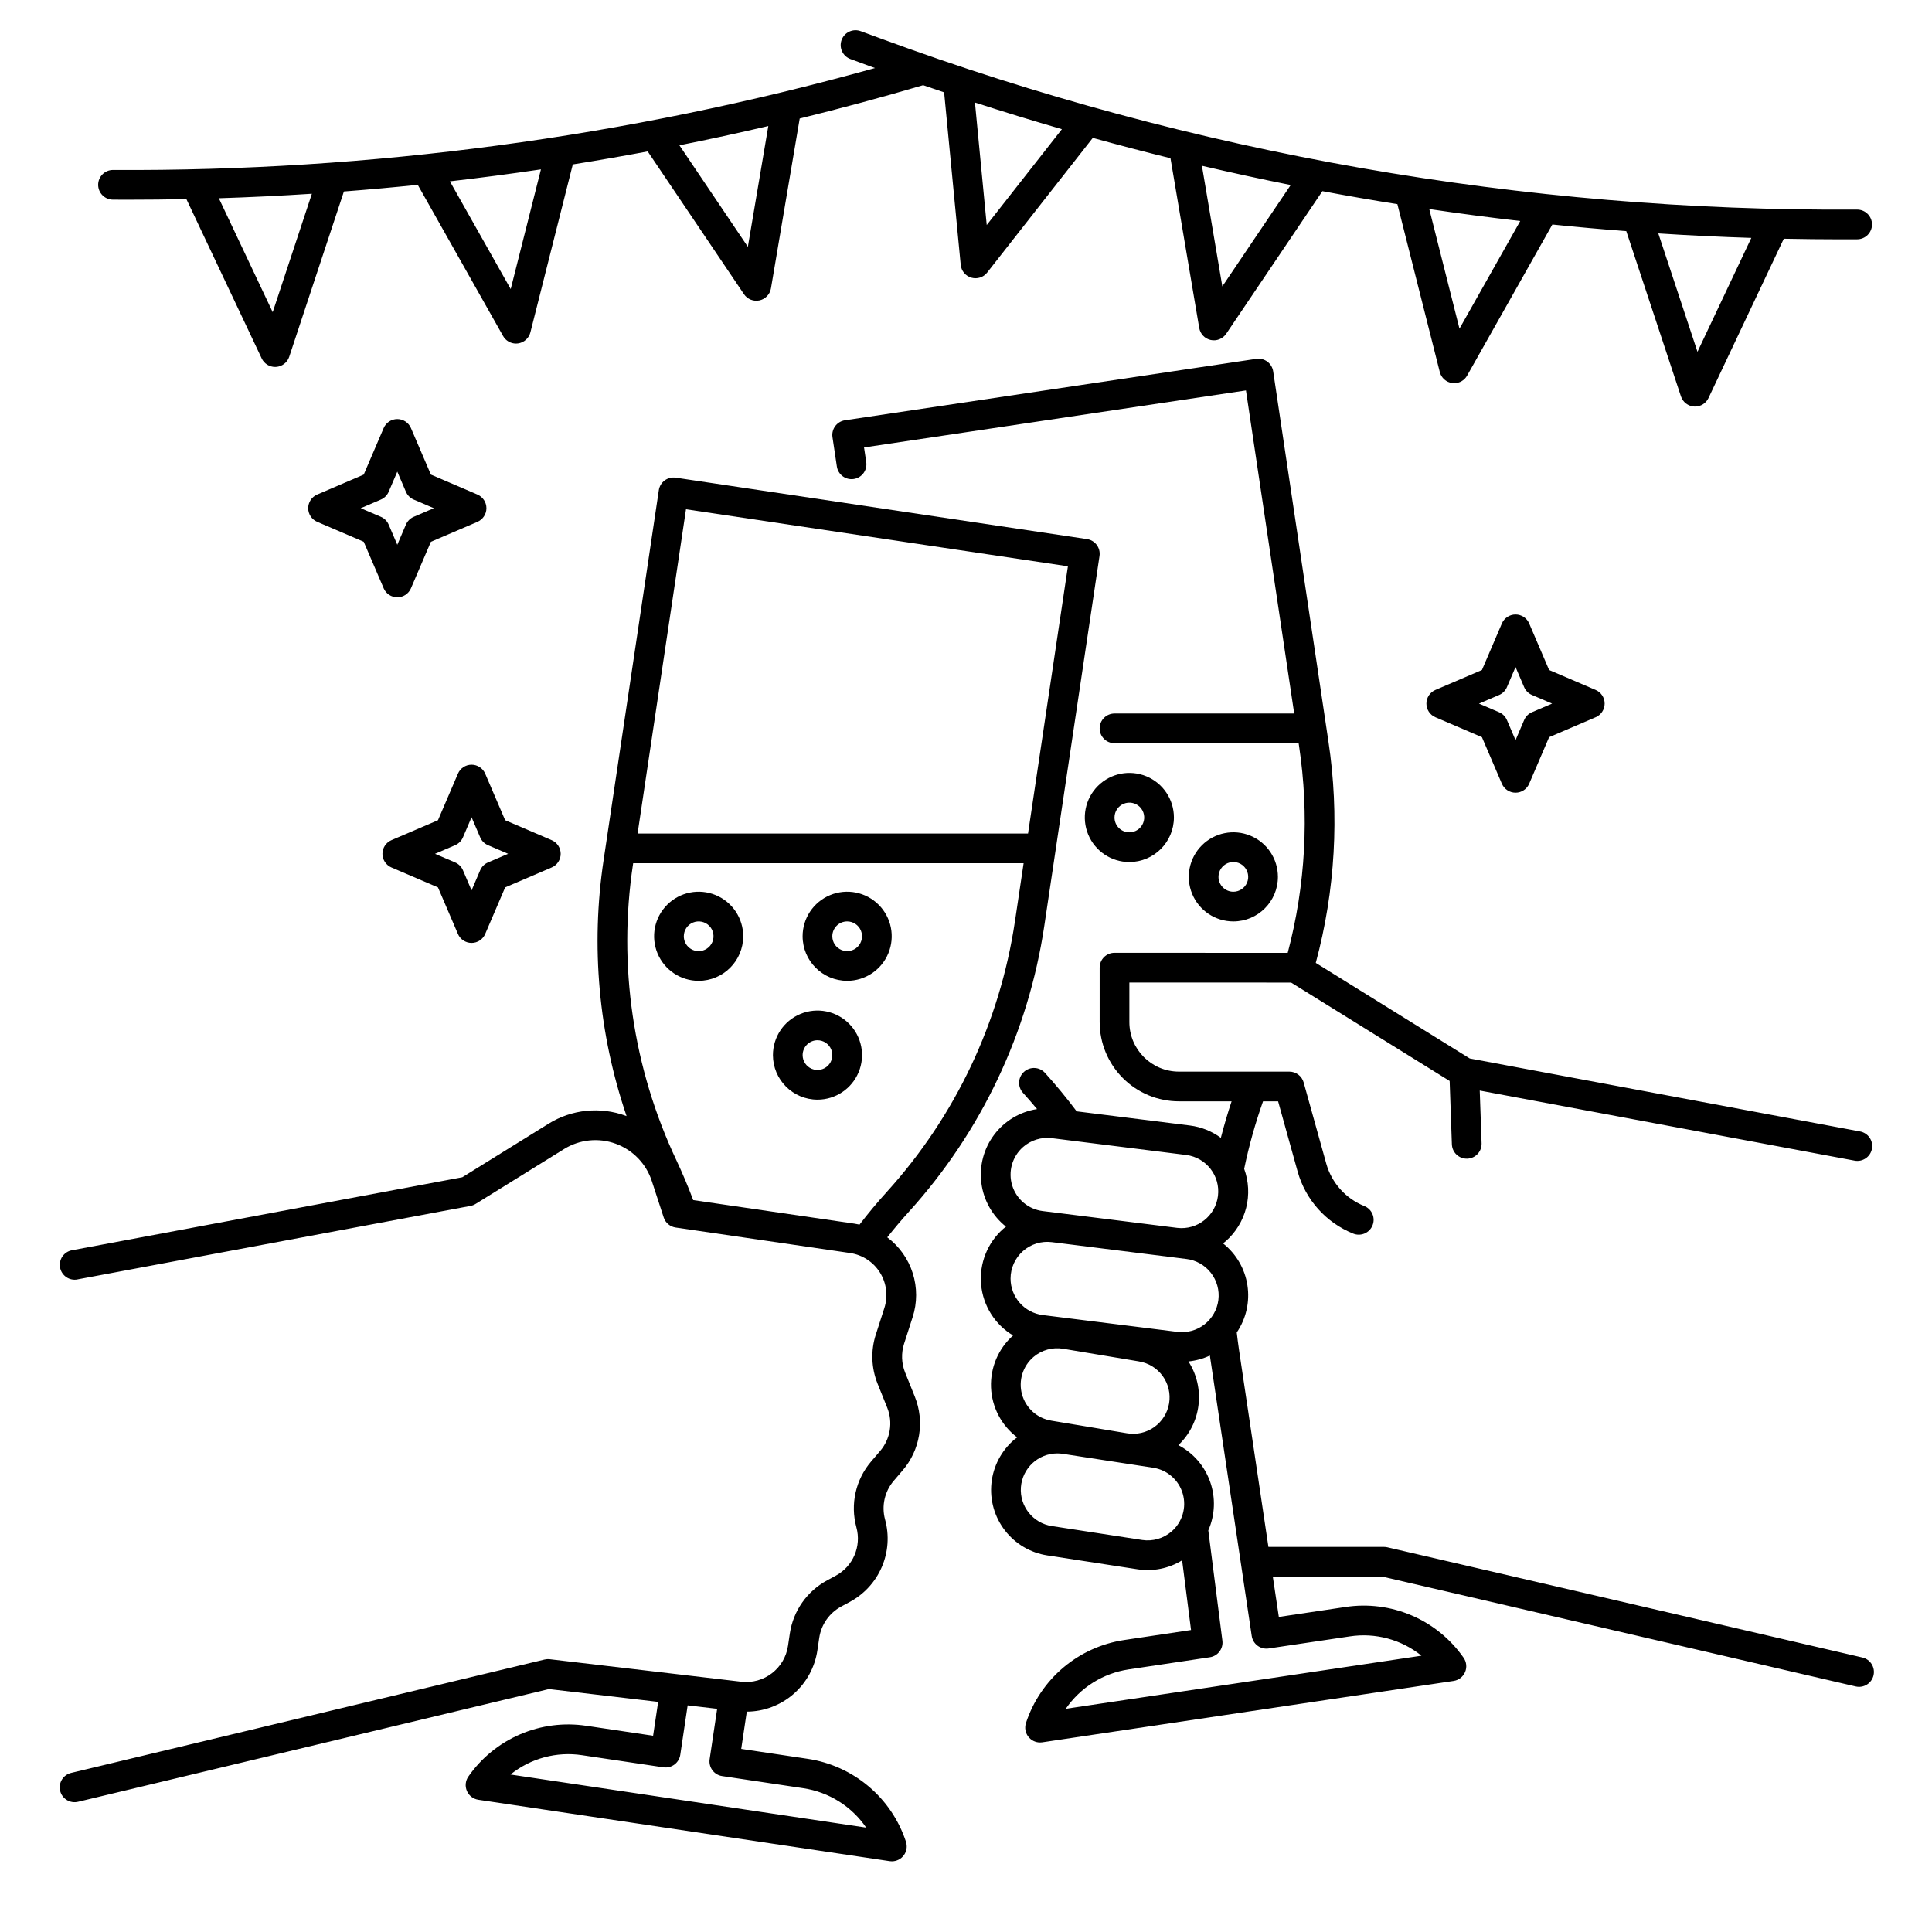 <?xml version="1.0" encoding="UTF-8"?>
<!-- Uploaded to: SVG Repo, www.svgrepo.com, Generator: SVG Repo Mixer Tools -->
<svg fill="#000000" width="800px" height="800px" version="1.1" viewBox="144 144 512 512" xmlns="http://www.w3.org/2000/svg">
 <g>
  <path d="m315.65 184.13 25.512 37.832c0.902 1.336 2.523 1.988 4.098 1.648s2.781-1.602 3.051-3.188l7.621-45.016c10.957-2.695 21.859-5.637 32.711-8.832 1.852 0.641 3.703 1.27 5.559 1.895l4.398 45.715v-0.004c0.152 1.602 1.266 2.949 2.812 3.402 1.543 0.449 3.207-0.082 4.199-1.352l27.988-35.688c6.844 1.891 13.707 3.688 20.59 5.387l7.617 44.984h0.004c0.27 1.586 1.477 2.852 3.047 3.191 1.574 0.34 3.195-0.312 4.098-1.648l25.492-37.801c6.609 1.242 13.234 2.391 19.875 3.445l11.234 44.477c0.395 1.559 1.699 2.723 3.293 2.938 0.172 0.023 0.348 0.035 0.523 0.035 1.418 0 2.731-0.766 3.426-2.004l22.594-40.051c6.519 0.672 13.047 1.258 19.59 1.762l14.488 43.789c0.508 1.527 1.891 2.594 3.496 2.691 0.082 0.008 0.16 0.008 0.242 0.008 1.523 0 2.906-0.875 3.559-2.254l19.957-42.223c5.082 0.102 10.164 0.156 15.254 0.16 1.398 0 2.805 0 4.203-0.012h-0.004c2.176-0.004 3.93-1.773 3.926-3.945-0.008-2.176-1.773-3.93-3.945-3.926h-0.023c-88.277 0.547-175.93-14.812-258.76-45.344l-5.254-1.934v0.004c-0.98-0.375-2.074-0.34-3.027 0.098-0.957 0.434-1.699 1.234-2.062 2.223-0.363 0.984-0.316 2.078 0.129 3.027 0.445 0.953 1.254 1.688 2.246 2.039l5.254 1.934c0.41 0.152 0.82 0.297 1.23 0.445v-0.004c-65.723 18.32-133.68 27.406-201.91 27.008h-0.02c-2.176-0.008-3.941 1.75-3.949 3.922-0.004 2.176 1.754 3.941 3.926 3.949 1.414 0.008 2.828 0.012 4.242 0.012 5.074 0 10.145-0.055 15.215-0.16l19.957 42.227c0.652 1.375 2.035 2.254 3.559 2.254 0.078 0 0.16 0 0.242-0.008 1.605-0.098 2.988-1.164 3.496-2.691l14.492-43.805c6.531-0.5 13.059-1.086 19.57-1.758l22.609 40.066c0.695 1.238 2.008 2.004 3.426 2.004 0.176 0 0.348-0.012 0.523-0.035 1.594-0.215 2.898-1.379 3.293-2.938l11.238-44.504c6.633-1.059 13.246-2.207 19.848-3.449zm292.47 22.914-14.27 30.184-10.379-31.371c8.199 0.531 16.414 0.926 24.648 1.188zm-61.242-4.477-16.102 28.535-8.004-31.703c8.012 1.191 16.051 2.246 24.105 3.168zm-60.828-9.535-18.121 26.867-5.41-31.973c7.816 1.828 15.66 3.531 23.531 5.106zm-60.633-14.801-19.926 25.402-3.121-32.469c7.652 2.484 15.332 4.836 23.047 7.066zm-77.809-0.832-5.418 32.008-18.141-26.902c7.879-1.57 15.73-3.273 23.559-5.106zm-131.34 49.332-14.27-30.195c8.227-0.262 16.445-0.66 24.652-1.195zm63.074-6.121-16.113-28.555c8.059-0.926 16.102-1.984 24.125-3.172z"/>
  <path d="m164.56 483.05 104.12-19.469c0.48-0.09 0.938-0.266 1.352-0.523l23.441-14.543c4.109-2.551 9.16-3.07 13.699-1.414 4.543 1.656 8.07 5.309 9.57 9.902l3.144 9.629v0.004c0.461 1.418 1.691 2.457 3.172 2.672l46.219 6.754c3.277 0.48 6.176 2.375 7.926 5.184 1.75 2.809 2.172 6.246 1.16 9.398l-2.262 7.039-0.004-0.004c-1.363 4.254-1.199 8.848 0.461 12.992l2.559 6.363c1.574 3.887 0.844 8.328-1.891 11.512l-2.348 2.746c-4.121 4.809-5.59 11.348-3.926 17.457 1.395 5.051-0.898 10.391-5.523 12.859l-2.258 1.215h0.004c-5.301 2.871-8.949 8.059-9.852 14.02l-0.492 3.312c-0.875 6.023-6.398 10.246-12.441 9.516l-50.695-5.957c-0.461-0.055-0.926-0.027-1.379 0.082l-125.4 30.031c-1.031 0.227-1.93 0.859-2.488 1.754s-0.738 1.977-0.492 3.004c0.246 1.027 0.895 1.914 1.801 2.457 0.902 0.543 1.988 0.703 3.012 0.438l124.73-29.859 28.941 3.398-1.34 8.973-17.625-2.629-0.004 0.004c-5.953-0.914-12.047-0.137-17.586 2.238-5.535 2.375-10.297 6.254-13.738 11.199-0.785 1.117-0.934 2.559-0.398 3.812 0.539 1.254 1.688 2.141 3.039 2.344l109.01 16.266c0.191 0.027 0.387 0.043 0.582 0.043 1.262-0.004 2.445-0.605 3.184-1.629 0.738-1.02 0.945-2.332 0.555-3.531-1.871-5.719-5.297-10.809-9.898-14.691-4.598-3.887-10.184-6.414-16.141-7.305l-17.629-2.637 1.477-9.871h0.004c4.551-0.023 8.941-1.684 12.375-4.672 3.434-2.988 5.68-7.109 6.336-11.613l0.492-3.312c0.531-3.508 2.676-6.559 5.793-8.246l2.258-1.215c3.812-2.039 6.82-5.312 8.527-9.285 1.707-3.973 2.012-8.41 0.859-12.578-0.98-3.594-0.113-7.441 2.309-10.27l2.348-2.746h0.004c2.277-2.652 3.781-5.883 4.348-9.332 0.57-3.453 0.176-6.992-1.133-10.234l-2.559-6.363c-0.98-2.438-1.074-5.141-0.273-7.644l2.262-7.039h0.004c1.219-3.785 1.227-7.859 0.023-11.652-1.207-3.793-3.566-7.113-6.75-9.5 1.863-2.352 3.785-4.637 5.762-6.812 19.16-21.148 31.637-47.492 35.852-75.715l14.633-98.035c0.32-2.152-1.16-4.152-3.312-4.477l-109-16.277v0.004c-1.031-0.156-2.086 0.109-2.922 0.73-0.84 0.621-1.398 1.547-1.551 2.582l-14.637 98.035c-3.426 22.773-1.336 46.035 6.086 67.836-0.059-0.023-0.113-0.047-0.172-0.066-6.809-2.508-14.395-1.727-20.551 2.117l-22.816 14.16-103.39 19.336c-1.035 0.18-1.961 0.766-2.562 1.629-0.602 0.867-0.828 1.938-0.637 2.973 0.195 1.035 0.797 1.949 1.668 2.539 0.875 0.59 1.945 0.805 2.981 0.594zm192.34 134.85c6.758 1.016 12.793 4.797 16.652 10.438l-94.266-14.07c5.332-4.297 12.227-6.156 19-5.117l21.52 3.207c1.031 0.152 2.082-0.109 2.922-0.73s1.398-1.551 1.551-2.582l1.957-13.109 7.82 0.918-1.996 13.352c-0.152 1.031 0.109 2.082 0.73 2.922 0.617 0.84 1.547 1.398 2.582 1.551zm-31.102-338.94 101.21 15.113-10.57 70.824h-103.47zm-14.051 94.145 0.051-0.336h103.47l-2.305 15.449h-0.004c-3.984 26.688-15.777 51.594-33.895 71.59-2.516 2.769-4.953 5.699-7.281 8.727-0.449-0.098-0.898-0.188-1.359-0.254l-42.715-6.242c-1.34-3.559-2.828-7.098-4.453-10.551-11.516-24.41-15.523-51.691-11.512-78.383z"/>
  <path d="m635.79 590.93c2.113 0.484 4.223-0.832 4.715-2.949 0.492-2.113-0.824-4.227-2.938-4.719l-125.92-29.219c-0.293-0.066-0.59-0.102-0.887-0.098h-30.617l-7.793-52.211c-0.238-1.625-0.434-3.141-0.598-4.602l-0.004-0.004c2.492-3.664 3.504-8.141 2.828-12.52-0.672-4.383-2.981-8.348-6.461-11.094 0.238-0.188 0.48-0.371 0.711-0.57v-0.004c2.652-2.332 4.539-5.414 5.414-8.836 0.871-3.426 0.688-7.031-0.523-10.352 1.258-6.07 2.93-12.047 5-17.891h3.992l5.188 18.652c2.098 7.445 7.523 13.5 14.699 16.395 0.973 0.398 2.062 0.391 3.027-0.02 0.965-0.41 1.727-1.188 2.117-2.164 0.391-0.973 0.375-2.062-0.043-3.023-0.418-0.965-1.203-1.723-2.18-2.102-4.898-1.977-8.605-6.113-10.035-11.195l-5.996-21.531v-0.004c-0.473-1.699-2.023-2.879-3.793-2.879h-29.281c-7.242-0.008-13.113-5.879-13.121-13.121v-10.492l42.867 0.016 42.012 26.074 0.59 16.797h0.004c0.074 2.176 1.898 3.875 4.074 3.797 2.172-0.074 3.871-1.898 3.797-4.074l-0.492-13.98 99.297 18.566v0.004c1.031 0.207 2.106-0.008 2.977-0.598 0.875-0.59 1.473-1.504 1.668-2.539 0.195-1.035-0.035-2.106-0.637-2.969-0.602-0.867-1.523-1.453-2.562-1.633l-103.39-19.336-40.805-25.324c5.164-19.133 6.305-39.133 3.348-58.73l-14.637-98.035c-0.156-1.031-0.715-1.961-1.551-2.582-0.84-0.621-1.891-0.883-2.926-0.73l-109 16.277c-2.152 0.32-3.633 2.324-3.312 4.473l1.168 7.809c0.332 2.137 2.328 3.602 4.469 3.281 2.141-0.316 3.621-2.305 3.316-4.445l-0.586-3.914 101.21-15.113 12.785 85.621h-47.617c-2.176 0-3.938 1.762-3.938 3.938 0 2.172 1.762 3.934 3.938 3.934h48.793l0.098 0.652c2.766 18.316 1.746 37-2.992 54.906l-45.898-0.016c-2.176 0-3.938 1.762-3.938 3.938v14.43c0.008 5.566 2.219 10.902 6.156 14.836 3.934 3.938 9.27 6.152 14.836 6.156h13.973c-1.062 3.188-2.008 6.414-2.848 9.676h0.004c-2.406-1.77-5.223-2.894-8.188-3.269l-30.023-3.754c-2.656-3.531-5.469-6.961-8.406-10.203-1.461-1.609-3.949-1.73-5.559-0.27-1.609 1.461-1.734 3.949-0.273 5.559 1.27 1.398 2.508 2.844 3.731 4.309v0.004c-4.531 0.699-8.613 3.144-11.367 6.809-2.758 3.668-3.969 8.266-3.383 12.816 0.586 4.547 2.93 8.688 6.523 11.535-0.238 0.188-0.484 0.363-0.715 0.566-4.207 3.707-6.391 9.203-5.879 14.793 0.512 5.586 3.66 10.594 8.473 13.477-3.91 3.481-6.051 8.531-5.844 13.762 0.211 5.231 2.75 10.09 6.926 13.25-0.266 0.203-0.539 0.395-0.789 0.605h0.004c-3.418 2.934-5.574 7.062-6.031 11.539-0.461 4.477 0.82 8.957 3.574 12.516 2.75 3.562 6.766 5.93 11.215 6.613l23.938 3.684h-0.004c4.094 0.633 8.281-0.211 11.809-2.379l2.363 18.473-17.703 2.648c-5.953 0.891-11.543 3.418-16.145 7.301-4.602 3.887-8.027 8.977-9.902 14.699-0.391 1.195-0.184 2.512 0.559 3.531 0.738 1.02 1.922 1.625 3.184 1.625 0.191 0 0.387-0.016 0.578-0.043l109.01-16.266h0.004c1.348-0.203 2.496-1.086 3.035-2.34 0.539-1.254 0.387-2.699-0.395-3.816-3.445-4.941-8.203-8.824-13.742-11.199-5.535-2.375-11.629-3.152-17.586-2.238l-17.629 2.629-1.598-10.691h29zm-220.69-142.94c2.094-1.848 4.879-2.707 7.648-2.363l35.637 4.457c5.305 0.699 9.051 5.547 8.387 10.855-0.66 5.309-5.484 9.09-10.797 8.461l-32.246-4.035-3.394-0.418c-3.797-0.473-6.965-3.129-8.094-6.785-1.129-3.656-0.008-7.637 2.859-10.168zm-3.293 34.848c0-2.789 1.199-5.445 3.293-7.297 2.094-1.848 4.879-2.707 7.648-2.359l32.246 4.035 3.387 0.426 0.004-0.004c2.57 0.309 4.91 1.629 6.504 3.672 1.598 2.039 2.312 4.629 1.992 7.199-0.324 2.57-1.656 4.906-3.703 6.488-2.047 1.586-4.641 2.289-7.211 1.957l-35.633-4.453c-4.867-0.617-8.52-4.754-8.527-9.664zm6.102 20.754c2.164-1.832 5.027-2.621 7.828-2.156l20.055 3.344v0.004c2.547 0.398 4.828 1.797 6.336 3.887 1.508 2.09 2.117 4.695 1.691 7.238-0.422 2.539-1.844 4.809-3.949 6.293-2.106 1.488-4.715 2.074-7.254 1.625l-20.055-3.344 0.004-0.004c-3.711-0.617-6.723-3.332-7.723-6.957s0.199-7.5 3.066-9.93zm36.531 46.289h0.004c-2.144 1.84-4.984 2.648-7.773 2.223l-23.938-3.684c-5-0.77-8.566-5.262-8.184-10.305 0.387-5.047 4.594-8.945 9.652-8.945 0.492 0 0.988 0.039 1.477 0.113l23.938 3.684h-0.004c3.738 0.574 6.801 3.273 7.836 6.91 1.039 3.633-0.133 7.543-3.004 10.004zm47.262 27.781c6.773-1.035 13.668 0.82 19 5.117l-94.266 14.07c3.863-5.644 9.902-9.426 16.664-10.438l21.52-3.219c2.117-0.316 3.594-2.269 3.324-4.394l-3.734-29.227c1.793-4.07 1.973-8.668 0.496-12.867-1.473-4.195-4.488-7.672-8.434-9.727 2.965-2.805 4.856-6.555 5.34-10.605 0.488-4.051-0.457-8.145-2.668-11.574 1.965-0.199 3.887-0.727 5.68-1.562l11.094 74.316c0.324 2.152 2.324 3.633 4.477 3.312z"/>
  <path d="m249.29 302.29c1.574 0 2.996-0.938 3.617-2.383l5.285-12.328 12.328-5.281v-0.004c1.445-0.621 2.387-2.043 2.387-3.617s-0.941-2.996-2.387-3.617l-12.328-5.285-5.285-12.328c-0.621-1.449-2.043-2.387-3.617-2.387s-2.996 0.938-3.617 2.387l-5.281 12.324-12.328 5.285c-1.449 0.617-2.387 2.043-2.387 3.617s0.938 2.996 2.387 3.617l12.328 5.281 5.285 12.328-0.004 0.004c0.621 1.445 2.043 2.387 3.617 2.387zm-4.356-21.332-5.332-2.281 5.336-2.285c0.926-0.398 1.668-1.141 2.066-2.066l2.285-5.336 2.285 5.336c0.398 0.926 1.141 1.668 2.066 2.066l5.336 2.285-5.336 2.285c-0.926 0.398-1.668 1.141-2.066 2.066l-2.285 5.336-2.285-5.336c-0.398-0.93-1.141-1.672-2.07-2.07z"/>
  <path d="m554.53 321.56-5.281-12.328v-0.004c-0.621-1.445-2.043-2.387-3.617-2.387-1.578 0-3 0.941-3.621 2.387l-5.281 12.328-12.328 5.281-0.004 0.004c-1.445 0.621-2.387 2.043-2.387 3.617 0 1.574 0.941 3 2.387 3.621l12.328 5.281 5.281 12.328h0.004c0.621 1.449 2.043 2.387 3.621 2.387 1.574 0 2.996-0.938 3.617-2.387l5.281-12.328 12.328-5.281h0.004c1.445-0.621 2.387-2.047 2.387-3.621 0-1.574-0.941-2.996-2.387-3.617zm-4.547 11.188v-0.004c-0.93 0.398-1.668 1.141-2.066 2.066l-2.285 5.34-2.285-5.336h-0.004c-0.398-0.93-1.137-1.668-2.066-2.066l-5.336-2.285 5.336-2.285c0.93-0.398 1.668-1.141 2.066-2.066l2.289-5.34 2.285 5.336c0.398 0.926 1.137 1.668 2.066 2.066l5.336 2.285z"/>
  <path d="m247.74 373.89 12.328 5.281 5.285 12.328c0.621 1.449 2.043 2.387 3.617 2.387 1.574 0 2.996-0.938 3.617-2.387l5.285-12.328 12.328-5.281c1.449-0.621 2.387-2.043 2.387-3.617 0-1.578-0.938-3-2.387-3.621l-12.328-5.281-5.285-12.328c-0.621-1.449-2.043-2.387-3.617-2.387-1.574 0-2.996 0.938-3.617 2.387l-5.285 12.328-12.328 5.281c-1.445 0.621-2.387 2.043-2.387 3.621 0 1.574 0.941 2.996 2.387 3.617zm16.875-5.902 0.004-0.004c0.926-0.398 1.668-1.137 2.066-2.066l2.285-5.336 2.285 5.336c0.398 0.93 1.137 1.668 2.066 2.066l5.336 2.285-5.336 2.285v0.004c-0.926 0.398-1.668 1.137-2.066 2.066l-2.285 5.336-2.285-5.336c-0.398-0.93-1.141-1.668-2.066-2.066l-5.336-2.285z"/>
  <path d="m340.96 392.12c0-4.773-2.875-9.078-7.289-10.906-4.41-1.828-9.488-0.82-12.867 2.559-3.379 3.375-4.387 8.457-2.559 12.867 1.828 4.414 6.133 7.289 10.906 7.289 6.519-0.008 11.805-5.289 11.809-11.809zm-15.742 0c0-1.59 0.957-3.027 2.43-3.637 1.469-0.605 3.164-0.27 4.289 0.855s1.461 2.816 0.852 4.289c-0.609 1.473-2.043 2.43-3.637 2.43-2.172 0-3.934-1.762-3.934-3.938z"/>
  <path d="m360.64 435.42c4.777 0 9.082-2.875 10.91-7.289 1.828-4.41 0.816-9.492-2.559-12.867-3.379-3.379-8.457-4.387-12.867-2.559-4.414 1.824-7.289 6.133-7.289 10.906 0.004 6.519 5.289 11.801 11.805 11.809zm0-15.742c1.594 0 3.027 0.957 3.637 2.43 0.609 1.469 0.273 3.164-0.852 4.289s-2.82 1.461-4.289 0.852c-1.473-0.609-2.43-2.043-2.43-3.637 0-2.172 1.762-3.934 3.934-3.934z"/>
  <path d="m368.51 403.93c4.773 0 9.082-2.875 10.906-7.289 1.828-4.41 0.82-9.492-2.559-12.867-3.375-3.379-8.457-4.387-12.867-2.559-4.414 1.828-7.289 6.133-7.289 10.906 0.008 6.519 5.289 11.801 11.809 11.809zm0-15.742c1.59 0 3.027 0.957 3.637 2.43 0.609 1.469 0.27 3.164-0.855 4.289s-2.816 1.461-4.289 0.852c-1.469-0.609-2.43-2.043-2.43-3.637 0-2.172 1.762-3.934 3.938-3.934z"/>
  <path d="m455.1 360.64c0-4.773-2.875-9.078-7.289-10.906-4.41-1.828-9.492-0.82-12.867 2.559-3.379 3.375-4.387 8.457-2.559 12.867 1.828 4.414 6.133 7.289 10.906 7.289 6.519-0.008 11.801-5.289 11.809-11.809zm-15.742 0c0-1.59 0.957-3.027 2.43-3.633 1.469-0.609 3.164-0.273 4.289 0.852s1.461 2.82 0.852 4.289c-0.609 1.473-2.043 2.43-3.637 2.43-2.172 0-3.934-1.762-3.934-3.938z"/>
  <path d="m482.66 376.38c0-4.777-2.879-9.082-7.289-10.91-4.414-1.828-9.492-0.816-12.871 2.559-3.375 3.379-4.387 8.457-2.559 12.871 1.828 4.41 6.133 7.289 10.91 7.289 6.516-0.008 11.801-5.289 11.809-11.809zm-15.742 0h-0.004c0-1.594 0.961-3.027 2.43-3.637 1.473-0.609 3.164-0.273 4.289 0.852 1.125 1.129 1.465 2.82 0.855 4.293-0.609 1.469-2.047 2.43-3.637 2.43-2.176 0-3.938-1.766-3.938-3.938z"/>
 </g>
</svg>